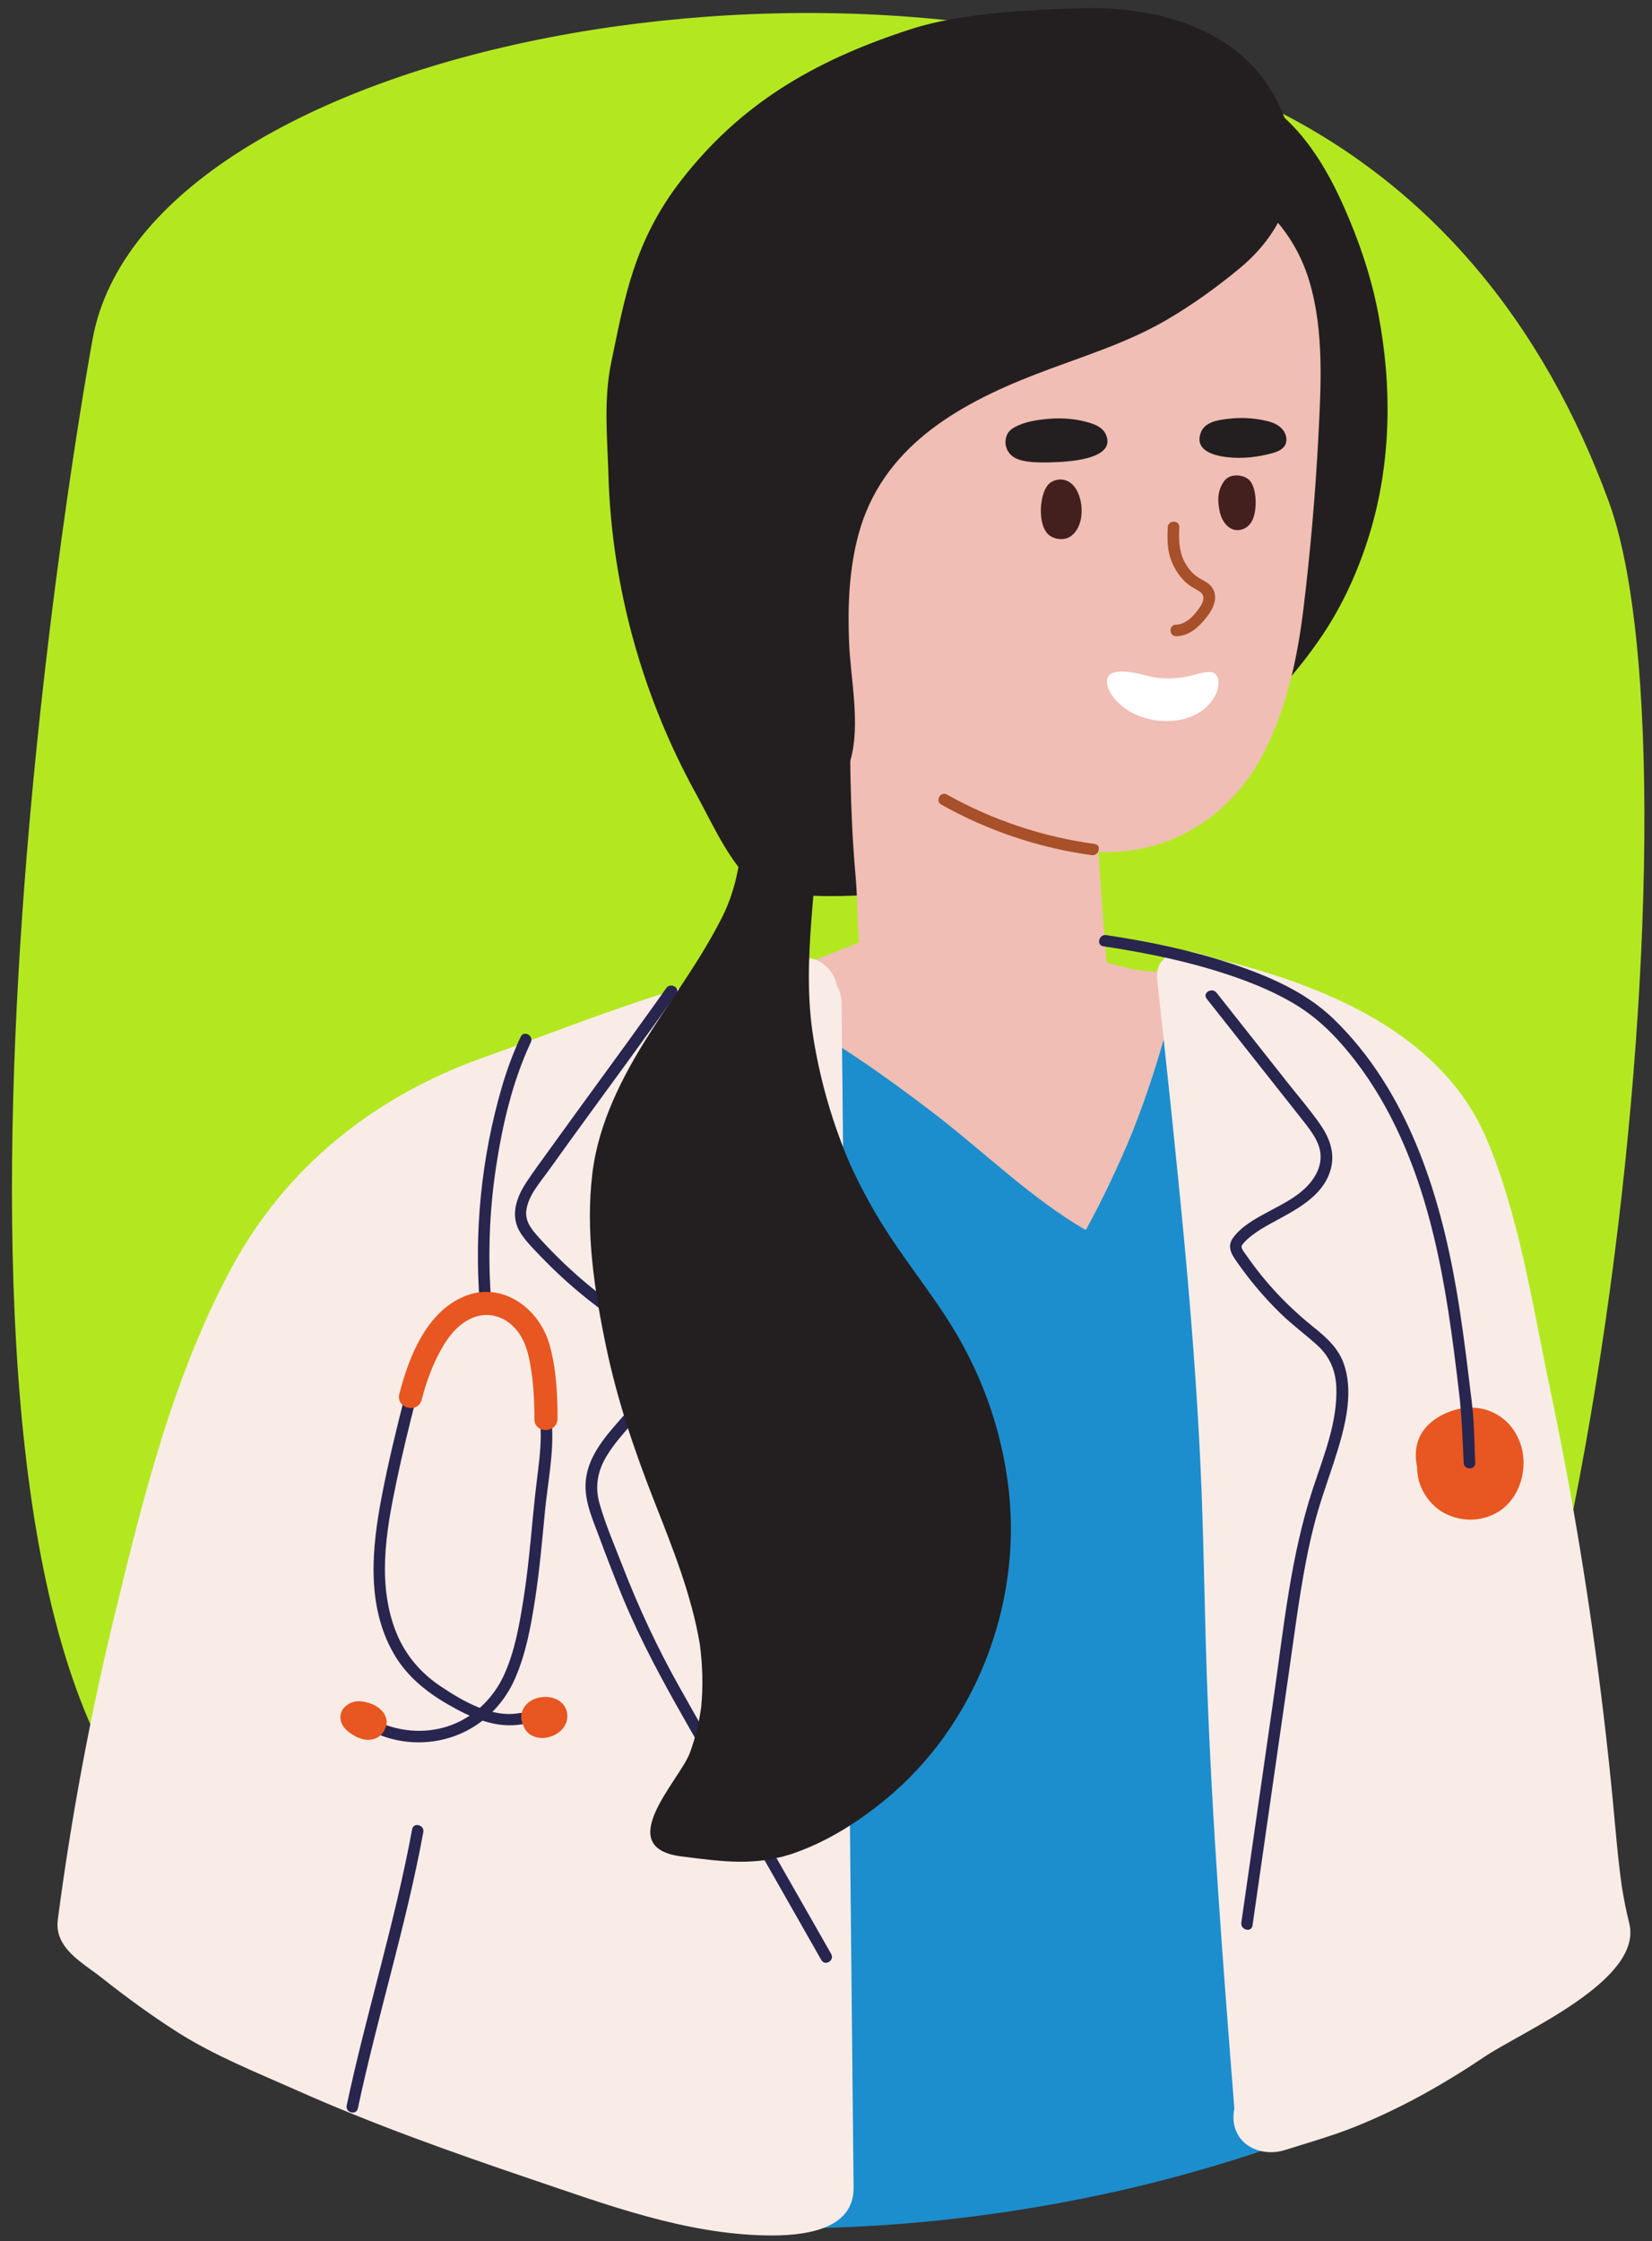 <?xml version="1.0" encoding="UTF-8"?>
<svg xmlns="http://www.w3.org/2000/svg" version="1.1" viewBox="0 0 716.631 972.061">
  <rect x="0" y="0" width="716.631" height="972.061" fill="#333333" stroke="none"/>
  <!-- Generator: Adobe Illustrator 29.3.1, SVG Export Plug-In . SVG Version: 2.1.0 Build 151)  -->
  <defs>
    <style>
      .st0 {
        fill: #1c8ece;
      }

      .st1 {
        fill: #862f1b;
      }

      .st2 {
        fill: #d1d3d4;
      }

      .st3 {
        fill: #231f20;
      }

      .st4 {
        fill: #f9a67c;
      }

      .st5 {
        fill: #f9ece6;
      }

      .st6 {
        fill: #f0beb4;
      }

      .st7 {
        fill: #fff;
      }

      .st8 {
        fill: #001443;
      }

      .st9 {
        fill: #b3e821;
      }

      .st10 {
        fill: #001421;
      }

      .st11 {
        fill: #e85621;
      }

      .st12 {
        fill: #a75029;
      }

      .st13 {
        fill: #afafaf;
      }

      .st14 {
        display: none;
      }

      .st15 {
        fill: #431f1e;
      }

      .st16 {
        fill: #28254f;
      }

      .st17 {
        fill: #101842;
      }
    </style>
  </defs>
  <g id="Layer_2" class="st14">
    <path class="st13" d="M621.127,140c9,49,187.063,547.873,18.983,660-101.84,67.938-326.561,179.652-429.772,106.02C107.127,832.389-44.251,342.686,17.127,217.432,53.131,143.958,93.815,80.636,165.127,46c176.066-85.513,432.438-34.284,456,94Z"/>
  </g>
  <g id="Layer_2_copy_2">
    <path class="st9" d="M40.191,147c-9,49-92,541.078,34.652,653,91.735,81.066,406.137,168.631,509.348,95,103.211-73.631,158-556.615,113.635-677.568-28.176-76.817-76.687-136.796-148-171.432C373.759-39.513,63.753,18.716,40.191,147Z"/>
  </g>
  <g id="Layer_2_copy" class="st14">
    <path class="st13" d="M73.44,54.612C15.44,124.563-28.807,529.584,22.817,617.896c51.623,88.312,383.201,341.284,486.412,269.417,103.211-71.867,254.589-549.835,193.211-672.088C577.544-33.545,142.94-29.208,73.44,54.612Z"/>
  </g>
  <g id="Layer_4" class="st14">
    <path class="st4" d="M467.425,235.431c-.488-8.584,1.108-17.213,4.351-22.695,1.996-3.374,4.682-6.06,8.056-8.056,10.095-7.335,25.347-4.454,33.733,3.985,6.142,6.181,10.614,14.866,10.814,23.676.195,8.626-3.378,17.334-9.788,23.151-3.929,3.566-8.16,5.908-13.282,7.382-5.658,1.629-10.766,1.08-16.433.054-11.388-2.062-16.725-14.73-17.451-27.497v0Z"/>
    <path class="st4" d="M505.97,230.724c-.544,14.442-1.487,29.782-3.503,45.146-5.599,42.616-19.472,85.392-56.015,109.52-47.821,31.573-111.197,9.157-141.507-35.87-17.491-25.989-23.414-57.228-25.605-88.706-1.248-17.865-1.292-35.81-1.572-52.916-.184-11.263-.294-22.83.265-34.372.314-6.492.838-12.975,1.686-19.392.723-.499,1.447-.998,2.176-1.487,6.208-4.142,12.7-7.924,19.552-10.898,9.606-4.172,19.761-6.867,29.797-9.786,10.03-2.924,19.771-6.782,29.911-9.337,10.075-2.545,20.39-3.932,30.774-4.312,10.879-.399,21.593.409,32.282,2.485,10.335,2.006,20.46,4.93,30.535,7.959,17.66,5.31,36.054,11.467,50.097,23.858,3.418,25.719,2.081,52.682,1.128,78.107h-0Z"/>
    <path class="st4" d="M325.688,501.446c2.852-36.234,4.753-72.55,5.673-108.895.259-10.243.439-20.487.546-30.733.081-7.729,3.124-15.681,8.354-21.175,16.893-17.737,44.029-12.639,65.54-13.998,7.942-.502,16.342,2.446,21.789,8.676,5.201,5.949,8.137,12.987,8.352,21.172.731,27.831,1.157,55.969-.835,83.757-1.165,16.262.242,32.938-3.726,48.876-5.365,21.549-17.072,25.574-36.396,28.637-9.71,1.539-18.78,5.921-28.248,8.655-17.715,5.115-42.971-.548-41.049-24.972h0Z"/>
    <path class="st15" d="M367.88,230.227c.004-1.557-.125-3.066-.349-4.392-.547-3.244-1.628-6.944-4.218-8.513-3.953-2.396-8.411-.917-10.799,3.383-3.474,6.255-3.239,16.997,2.842,21.016,2.664,1.761,7.309,1.227,9.605-1.311,2.283-2.524,2.909-6.646,2.918-10.183v0Z"/>
    <path class="st15" d="M456.618,221.446c-2.012-3.698-5.656-5.546-9.239-4.19-4.216,1.595-6.143,7.282-6.361,12.124-.176,3.892.753,7.961,2.999,10.81,3.658,4.642,10.755,4.501,13.303-1.647,2.094-5.053,1.888-12.336-.701-17.097h-0Z"/>
    <path d="M499.792,278.895c-.428,1.296-.938,2.566-1.523,3.8-.585,1.234-1.246,2.432-1.977,3.588-.739,1.762-1.653,3.358-2.711,4.796-3.482,5.695-9.606,9.07-16.172,10.614-13.739,3.231-21.634-9.464-32.068-15.499-17.226-9.964-37.796-11.374-56.922-6.791-10.179,2.439-18.851,6.753-27.526,12.475-9.008,5.942-18.207,12.838-28.901,15.348-5.986,1.405-12.149,1.096-17.858-1.266-9.668-4.001-14.427-12.447-17.588-21.875-1.302-3.875-2.036-7.985-2.202-12.089-.098-1.437-.211-2.897-.394-4.293-.557-4.163-1.753-7.747-5.152-7.76-3.179-.01-6.348.279-9.457.873.548,7.87,1.329,15.724,2.465,23.486.284,1.94.591,3.875.921,5.805,1.08,7.807,3.076,15.293,5.248,22.711.485,1.62.994,3.231,1.529,4.832,3.745,11.206,8.745,21.925,15.441,31.874,30.311,45.027,93.686,67.443,141.507,35.87,21.594-14.257,35.271-35.026,44.004-58.426.672-1.8,1.314-3.616,1.929-5.445.501-1.392.97-2.788,1.41-4.186,2.095-6.946,4.091-13.932,5.201-21.272.29-1.431.577-2.861.863-4.292.286-1.429.573-2.858.866-4.287.328-1.931.637-3.866.927-5.802.29-1.936.562-3.873.816-5.811-1.168.509-2.166,1.487-2.675,3.024l-0-0ZM443.221,327.21c-3.551,3.29-8.343,5.185-13.51,4.754-9.001-.751-17.767-3.188-26.87-2.2-8.357.907-15.861,4.903-23.776,7.415-15.772,5.004-29.198-10.427-21.398-25.383,4.887-9.37,15.587-15.732,25.533-18.358,17.659-4.661,68.384-8.619,66.039,21.38-.38,4.859-2.636,9.259-6.019,12.392v0Z"/>
    <path d="M511.202,131.315c4.843-25.521-6.319-50.744-28.304-64.341-11.53-7.131-24.849-11.765-38.051-14.638-8.365-1.82-16.879-2.994-25.422-3.539-9.191-.587-18.317,1.195-27.506-.476-13.957-2.539-27.925-5.484-42.15-5.936-9.383-.299-18.834.617-27.766,3.626-4.696,1.582-9.218,3.703-13.427,6.321-1.641,1.021-3.412,2.915-5.163,3.634-2.356.967-4.857.214-7.167,1.134-4.419.431-9.006.513-13.185,1.386-7.61,1.996-14.596,5.739-20.086,13.224-12.975,17.466-16.967,40.421-3.992,59.882,11.477,17.466,2.495,37.925,4.681,57.3.737,13.25,1.258,27.269,5.779,39.886,2.002,5.587,8.053,18.658,16.025,14.413,5.601-2.983,9.046-12.876,9.393-18.83.783-13.427-3.997-26.394-3.193-39.971,2.246-13.374.25-42.318,16.219-39.323,4.408.832,8.761,1.844,13.078,2.951,4.327,1.106,8.616,2.308,12.896,3.519,5.901,1.916,11.872,3.54,17.895,4.884s12.097,2.406,18.205,3.199c4.342.427,8.726.792,13.135,1.069,13.228.831,26.681.864,39.902-.641,5.892-.691,11.739-1.684,17.532-3.072,12.572-2.926,23.551-8.416,35.028-13.905,15.47-7.485,18.464,13.973,19.382,24.881.626,4.717.964,9.48,1.247,14.244.494,8.317.929,16.638,1.391,24.956.523,9.418,1.748,19.112.892,28.529-.244,2.688,2.469,4.99,4.99,4.99,2.903,0,4.745-2.295,4.99-4.99,1.076-11.838-.623-23.705-1.228-35.543-.069-1.361-.125-2.722-.159-4.083-.144-5.637-.212-11.276-.235-16.915-.022-5.639.001-11.278.041-16.917.049-4.907-.154-10.016.607-15.098.788-5.261,2.789-10.357,3.725-15.808l-0-0Z"/>
    <path class="st2" d="M574.004,875.177c1.179-10.35-2.232-24.841-2.86-31.513-1.552-16.507-3.652-32.958-6.162-49.34-5.022-32.781-11.698-65.273-19.012-97.592-6.617-29.237-13.673-58.369-20.613-87.527-6.832-28.705-13.518-57.452-20.548-86.107-7.891-32.165-17.02-63.918-30.348-94.221-1.444-3.283-5.699-6.119-8.947-7.033-3.583-1.009-8.354-.553-11.536,1.543-10.135,6.679-14.105,20.713-19.657,30.967-7.078,13.073-11.059,12.071-24.92,16.789-13.394,4.56-43.45.905-52.291-5.112-10.233-6.965-20.342-14.12-30.39-21.36-7.962-5.738-20.004-19.789-29.482-19.354-4.734.217-8.76,2.319-11.444,5.644-.265.245-.523.498-.768.77-2.848,3.171-3.926,6.562-4.385,10.821-6.571,60.95-13.151,121.992-14.907,183.327-.879,30.723-.043,61.438-.029,92.165.014,30.707-.754,61.415-2.301,92.082-1.734,34.375-4.457,68.694-8.137,102.908-.076.711-.046,1.462.066,2.228-.025.429-.033.861-.014,1.295.373,8.504,6.121,11.684,14.515,11.95,49.05,1.556,98.807,4.528,147.543-1.927,29.577-3.917,58.626-11.176,87.225-19.704,14.327-4.272,28.555-8.88,42.751-13.583,9.733-3.224,25.177-5.185,26.65-18.116h0Z"/>
    <path d="M425.656,193.063c2.562-5.659,7.803-6.818,12.515-7.118,6.442-.41,12.967-.353,19.429.204,5.402.466,13.79.026,15.159,9.136.978,6.67-5.143,8.398-8.824,9.079-5.841,1.08-11.79,1.174-17.712,1.119-5.583-.052-11.367.398-16.73-2.4-2.54-1.325-4.909-3.817-4.486-7.701.091-.83.326-1.603.65-2.317Z"/>
    <path d="M377.278,191.06c-.912-1.846-2.483-3.321-4.15-4.305-7.128-4.204-16.244-4.059-23.778-3.571-3.432.222-6.915.854-10.114,2.862-1.627,1.021-3.52,2.256-4.522,4.596-.999,2.333-.961,5.173.036,7.481,2.039,4.719,6.793,4.604,10.039,5.221,3.793.721,7.61,1.167,11.431,1.333,3.818.165,7.651.081,11.461-.335,3.132-.342,6.473-1.14,8.772-4.755,2.08-3.27,1.977-6.195.824-8.527Z"/>
    <path class="st17" d="M490.178,869.682c-2.108-12.895-4.221-25.79-6.579-38.63-2.498-13.588-4.97-27.18-7.422-40.776-4.901-27.182-9.721-54.38-14.505-81.583-4.756-27.045-9.16-54.151-13.853-81.207-4.597-26.499-8.477-47.839-14.797-79.887-1.004-5.091-5.132-17.971-5.132-17.971,0,0,2.578-6.206,3.149-9.679,2.077-12.626,5.415-25.612,4.511-38.478-.888-12.632-33.462-3.712-39.122-2.291-5.485,1.378-22.261,3.599-18.009,12.851,6.091,13.252,11.931,26.328,20.092,38.429,2.051,3.041,7.582,7.056,7.582,7.056,0,0,.44,11.181.453,15.739.142,48.154,4.533,95.85,5.536,143.993,1.506,74.472,8.303,148.755,11.436,223.149.074,1.761.139,3.523.256,5.282.313,4.7,26.584-3.78,38.301-5.7,7.108-1.165,23.76-3.9,29.94-7.984,5.353-3.537,3.145-12.427,2.258-17.62-1.405-8.222-2.749-16.458-4.095-24.693v0Z"/>
    <path class="st2" d="M404.32,474.764c-1.961-8.395-13.937-5.9-19.627-11.952-1.244-.862-2.49-1.739-3.735-2.62-8.712-6.167-17.338-12.455-25.907-18.817-7.737-5.744-15.428-11.55-23.099-17.384-6.071-4.617-13.369-12.887-21.552-12.887-7.755 0-13.3,6.529-17.896,11.946-4.815,5.675-10.008,13.188-4.64,20.481,7.314,9.935,15.863,18.859,24.299,27.831,4.332,4.607,8.647,9.234,12.763,14.037,3.644,4.251,6.999,8.118,9.754,12.577.689,1.115,1.352,2.254,2.072,3.348,6.724,9.457,15.207,19.437,25.686,23.429,8.982,2.994,15.47-6.986,20.534-13.845,1.109-1.496,2.177-2.993,3.211-4.443,1.034-1.45,2.034-2.852,3.008-4.161.529-1.41,1.138-2.783,1.808-4.125,3.352-6.711,8.225-12.616,12.509-18.939.708-1.37,1.053-2.831.812-4.477l-0-0Z"/>
    <path class="st2" d="M465.645,503.321c.323-1.5.645-2.992.97-4.477.317-1.489.631-2.973.89-4.477.091-1.379.201-2.758.329-4.138.049-1.672.155-3.331.312-4.977.144-1.669.34-3.326.569-4.996.001-1.788.167-3.582.454-5.379.282-1.809.685-3.626,1.167-5.482,4.88-15.999,15.36-41.449-5.502-50.208-1.384-.474-2.815-.792-4.272-.989-2.913-.393-5.925-.3-8.862.008-1.17.174-2.327.422-3.46.753-12.86,3.755-18.568,17.12-24.747,28.562-.773,1.43-1.552,2.831-2.354,4.178-3.309,9.181-20.775,17.664-12.291,26.148,1.06.936,2.097,1.887,3.118,2.848s2.025,1.932,3.019,2.908c5.13,4.484,10.524,8.692,15.968,12.809,1.361,1.029,2.725,2.053,4.08,3.065,1.218.727,2.533,1.636,3.922,2.643,2.273,1.224,4.343,2.871,6.407,4.506,1.032.817,2.062,1.631,3.116,2.387,3.285,2.767,9.274,5.262,13.765,2.767,1.497-.998,1.996-2.994,2.543-4.755.31-1.263.583-2.538.861-3.704l-0-0Z"/>
    <path class="st16" d="M296.502,448.058c13.233,19.624,26.613,39.235,42.74,56.639,4.078,4.401,8.143,8.845,12.316,13.155,3.056,3.156,6.65,6.672,11.062,7.743,4.476,1.086,8.563-.842,11.826-3.84,4.215-3.872,7.897-8.448,11.36-12.989,7.765-10.184,14.054-21.372,20.925-32.154,1.731-2.716-2.586-5.222-4.309-2.519-5.661,8.883-10.916,18.035-16.94,26.682-3.064,4.398-6.344,8.638-9.931,12.624-2.706,3.006-6.402,8.133-11.047,7.502-4.012-.545-7.372-4.43-9.988-7.174-3.847-4.035-7.634-8.141-11.431-12.222-7.484-8.045-14.425-16.576-20.975-25.394-7.407-9.972-14.354-20.274-21.297-30.571-1.786-2.649-6.111-.154-4.309,2.519h0l-0-0Z"/>
    <path class="st16" d="M403.458,476.276c8.79,7.693,18.145,14.698,27.444,21.755,4.848,3.68,9.685,7.375,14.418,11.202,3.75,3.031,7.238,6.133,12.404,5.662,9.436-.86,12.307-12.72,13.578-20.393,1.577-9.526,2.022-19.21,3.423-28.766,1.754-11.965,3.833-23.866,5.037-35.906.319-3.193-4.673-3.171-4.99,0-.989,9.892-2.559,19.691-4.089,29.51-1.389,8.913-2.332,17.84-3.286,26.805-.448,4.209-.979,8.422-2.052,12.524-.906,3.462-2.34,8.559-5.65,10.502-4.431,2.602-8.387-1.492-11.582-4.06-4.095-3.291-8.259-6.494-12.439-9.676-9.702-7.387-19.506-14.652-28.688-22.688-2.408-2.107-5.951,1.409-3.529,3.529h0v-0Z"/>
    <path class="st5" d="M321.632,815.581c-2.045-86.768-10.192-173.535-13.599-260.167-.889-22.593-1.564-45.195-1.9-67.803-.255-17.151-.442-34.296-.186-51.449.142-10.078.396-23.775-14.174-23.122-2.775.124-5.288.877-7.432,2.123-.284.122-.567.249-.849.387-31.211,15.202-61.837,31.611-91.743,49.244-15.145,8.929-30.104,18.173-44.853,27.741-13.342,8.654-46.967,36.7-58.439,47.736-16.319,15.697-22.146,37.003-27.595,58.304-19.439,75.979-13.456,156.858-22.318,234.403-.429,3.75-.831,7.7.654,11.171,1.453,3.398,4.493,5.813,7.451,8.028,46.34,34.708,101.296,56.738,157.832,68.116,17.717,3.566,35.595,6.284,53.529,8.493,8.956,1.104,17.928,2.075,26.91,2.961,15.13,1.494,27.752,3.168,33.74-14.069,3.999-11.513,2.943-24.302,3.182-36.273.438-21.94.311-43.882-.206-65.823l0-0Z"/>
    <path class="st5" d="M670.726,782.982c-1.548-10.871-5.384-22.101-7.467-32.524-5.011-25.086-9.574-50.242-14.591-75.326-8.722-42.042-19.117-83.559-29.523-125.185-5.903-20.642-11.554-42.865-20.8-62.307-7.213-15.165-23.785-23.071-37.621-31.161-11.577-6.77-24.712-12.694-36.645-19.585-10.452-6.036-24.173-20.732-37.122-19.407-1.4-.029-2.82.163-4.221.616-7.6,2.46-12.835,10.372-10.456,18.416,16.176,54.694,27.993,110.54,38.846,166.497,10.976,56.593,21.524,113.271,32.253,169.911l18.316,96.687c1.229,6.485,8.284,11.119,14.814,11.03,12.624-.171,26.764-13.64,36.55-20.925,13.487-10.039,26.659-20.762,37.762-33.452,8.352-9.546,20.848-21.817,20.568-35.536-.052-2.552-.292-5.14-.663-7.749l-0.0 0Z"/>
    <path class="st12" d="M402.566,224.949c-.031,5.082.056,10.215.602,15.272.44,4.078,1.604,7.605,4.7,10.426,2.926,2.666,6.092,4.872,3.983,9.241-1.918,3.972-6.648,5.577-10.5,6.979-2.994,1.09-1.701,5.915,1.327,4.812,4.425-1.612,9.128-3.382,12.127-7.212,2.614-3.338,3.749-8.05,1.701-11.959-2.046-3.904-6.724-5.378-7.907-9.83-1.474-5.547-1.078-12.035-1.043-17.729.02-3.212-4.97-3.215-4.99,0h0Z"/>
    <g>
      <path class="st12" d="M378.946,307.312c8.945,3.686,18.876,3.987,28.415,3.448,4.766-.269,9.61-.848,14.145-2.402,4.661-1.598,8.858-4.172,13.003-6.786,2.71-1.708.208-6.028-2.519-4.309-3.765,2.374-7.576,4.83-11.811,6.283-4.43,1.52-9.08,2.048-13.734,2.271-8.874.425-17.857.11-26.172-3.317-2.967-1.223-4.259,3.603-1.327,4.812h-0Z"/>
      <path class="st12" d="M398.169,320.95c5.745.722,10.801.659,16.342-1.123,3.045-.979,1.743-5.799-1.327-4.812-5.113,1.645-9.728,1.609-15.015.945-3.178-.399-3.149,4.595,0,4.99h0Z"/>
    </g>
    <g>
      <path class="st16" d="M165.522,624.007c-1.632,14.117-3.035,28.259-4.244,42.419-1.177,13.79-1.613,27.758.137,41.522,2.597,20.42,12.839,40.475,30.406,51.895,4.995,3.247,10.658,5.86,16.472,7.223,6.565,1.54,13.398,1.392,20.089,1.828,3.206.209,3.194-4.782,0-4.99-5.736-.373-11.6-.236-17.263-1.329-5.06-.977-9.918-2.989-14.367-5.56-8.606-4.974-15.587-12.369-20.656-20.874-12.028-20.182-11.86-44.65-10.024-67.36,1.209-14.948,2.72-29.876,4.442-44.773.368-3.184-4.625-3.158-4.99,0h0l-0-0Z"/>
      <path class="st16" d="M222.107,629.535c-.911,12.2-1.987,24.387-2.79,36.595-.787,11.97-.902,23.984-1.934,35.937-.93,10.774-2.378,22.045-6.55,32.112-4.016,9.69-11.516,16.649-20.814,21.284-5.631,2.807-11.849,4.571-17.999,5.82-6.534,1.327-13.162,1.472-19.549-.617-3.059-1-4.37,3.817-1.327,4.812,11.494,3.759,24.392,1.052,35.424-3.111,9.818-3.705,19.213-9.903,24.994-18.827,6.108-9.428,8.297-21.043,9.768-31.994,1.672-12.446,1.82-24.974,2.498-37.493.805-14.859,2.16-29.68,3.268-44.517.239-3.203-4.752-3.188-4.99,0h0Z"/>
      <path class="st16" d="M201.923,580.101c.195-20.355,1.785-40.695,4.884-60.816,1.517-9.851,3.378-19.65,5.581-29.371,1.991-8.787,4.111-17.607,7.187-26.087,3.27-9.015,7.854-17.573,14.757-24.33,2.299-2.25-1.231-5.778-3.529-3.529-12.749,12.478-17.853,30.129-21.911,46.984-4.869,20.221-8.258,40.803-10.167,61.514-1.092,11.848-1.679,23.737-1.793,35.634-.031,3.212,4.96,3.215,4.99,0h0Z"/>
      <path class="st11" d="M229.677,628.912c-.669-9.456-1.99-19.101-4.732-28.199-2.478-8.221-6.757-16.025-14.179-20.727-16.446-10.419-32.84,4.25-40.646,18.243-2.348,4.21-4.236,8.752-5.544,13.392-.598,2.122-1.071,4.28-1.414,6.457-.393,2.499-1.215,5.541.296,7.816,1.373,2.067,3.295,2.616,5.635,2.293,3.268-.451,4.023-4.341,4.194-7.068.231-3.693.887-7.219,2.103-10.754,3.242-9.422,11.936-23.869,23.352-23.96,7.692-.061,13.07,7.192,15.495,13.718,3.385,9.108,4.776,19.143,5.459,28.789.19,2.689,2.157,4.99,4.99,4.99,2.553,0,5.182-2.287,4.99-4.99h-0Z"/>
      <path class="st11" d="M159.207,754.372c-.911-.917-2.028-1.679-3.262-2.217-4.333-1.891-9.691-2.653-14.032-.445-3.081,1.568-5.115,4.969-4.213,8.469.795,3.081,3.419,5.067,6.198,6.304,5.149,2.291,13.317,2.606,16.644-2.904,2.021-3.346,1.045-6.81-1.336-9.207v-0Z"/>
      <path class="st11" d="M246.229,766.773c-.701-2.553-3.319-4.104-5.698-5.033-2.859-1.116-6.307-1.969-9.394-1.792-2.899.166-5.706,1.372-7.416,3.782-2.162,3.048-1.25,7.07,1.645,9.285,2.507,1.918,5.95,2.638,9.028,2.977,2.779.306,5.942.265,8.37-1.294,2.52-1.617,4.294-4.907,3.465-7.925h0Z"/>
    </g>
    <path class="st16" d="M480.153,429.132c11.239,10.797,21.029,22.937,30.512,35.273,4.823,6.273,9.779,12.442,14.631,18.692,2.431,3.131,4.827,6.29,7.148,9.502,2.062,2.853,4.744,5.743,6.193,8.97,1.018,2.267.016,4.309-.999,6.439-1.306,2.741-2.722,5.432-4.036,8.171-2.913,6.072-5.717,12.186-8.284,18.412-1.427,3.461-2.95,6.879-4.407,10.327-1.134,2.682-2.392,5.445-2.874,8.338-.667,4.006,1.927,6.598,4.533,9.304,6.53,6.781,13.74,12.906,21.187,18.647,6.23,4.803,13.025,9.465,18.432,15.217.521.554.36.329.591.713.114.19.083.335-.078-.228.134.471.251.945.352,1.425.547,2.608.613,5.324.633,7.98.049,6.404-.506,12.812-1.155,19.177-1.558,15.29-3.09,30.537-3.966,45.887-1.995,34.936-2.345,69.959-6.286,104.763-.361,3.186,4.632,3.16,4.99,0,3.57-31.53,4.219-63.243,5.766-94.909.779-15.952,1.844-31.894,3.612-47.769.715-6.415,1.438-12.83,1.804-19.277.318-5.594.552-11.391-.537-16.921-.588-2.984-2.409-4.707-4.607-6.682-3.138-2.819-6.458-5.44-9.772-8.047-6.842-5.382-13.618-10.602-20.068-16.464-3.52-3.199-7.917-6.565-10.441-10.672-.106-.172-.258-.694-.173-.299.051.239-.004-.554.025-.715.221-1.22.605-2.404,1.021-3.57,1.213-3.402,2.754-6.681,4.178-9.997,2.739-6.378,5.387-12.77,8.363-19.045,1.389-2.928,2.758-5.871,4.245-8.751,1.205-2.334,2.535-4.764,3.149-7.338,1.485-6.223-4.286-11.769-7.648-16.385-4.759-6.536-9.805-12.858-14.811-19.204-9.658-12.242-18.921-24.795-29.557-36.228-2.634-2.832-5.347-5.586-8.136-8.266-2.316-2.225-5.85,1.298-3.529,3.529h0Z"/>
    <g>
      <path class="st11" d="M629.975,635.426c-.652-1.986-1.565-3.938-2.711-5.814-1.638-2.683-3.793-5-6.416-6.741-12.713-8.44-32.281-2.618-36.454,12.606-3.424,12.491,5.368,24.611,17.286,27.919,8.95,2.484,18.854-.888,24.746-7.996,4.962-5.987,5.779-13.182,3.549-19.974h-0Z"/>
      <path class="st16" d="M534.305,445.016c11.622,7.287,19.298,19.174,24.978,31.386,5.465,11.75,9.556,24.269,14.061,36.413,10.911,29.411,19.641,59.399,26.748,89.946,3.047,13.096,5.901,26.255,8.228,39.5.555,3.157,5.365,1.819,4.812-1.327-4.749-27.033-11.191-53.886-18.702-80.277-4.464-15.684-9.634-31.137-15.265-46.439-4.579-12.445-8.897-25.135-14.202-37.291-6.168-14.132-14.821-27.869-28.138-36.22-2.729-1.711-5.236,2.605-2.519,4.309h0v0Z"/>
    </g>
    <path class="st16" d="M290.349,421.792c-13.178,25.881-26.699,51.587-39.702,77.558-3.126,6.244-6.223,12.502-9.26,18.79-2.659,5.506-5.882,11.083-2.785,17.124,1.28,2.497,3.356,4.53,5.435,6.367,2.635,2.328,5.287,4.619,7.88,6.996,6.44,5.905,13.054,11.623,19.838,17.13,4.497,3.651,10.813,8.089,9.971,14.696-.49,3.847-2.548,7.719-4.376,11.076-1.939,3.56-4.184,6.945-6.552,10.231-8.016,11.12-18.127,20.737-25.629,32.208-2.916,4.458-4.388,8.518-3.427,13.845,1.183,6.555,4.133,12.822,6.777,18.889,6.435,14.768,12.589,29.663,18.737,44.553,13.129,31.795,25.868,63.793,36.908,96.382,1.311,3.869,2.593,7.747,3.85,11.634.984,3.043,5.804,1.741,4.812-1.327-10.379-32.104-22.619-63.585-35.345-94.822-6.364-15.621-12.874-31.181-19.421-46.726-2.72-6.459-5.667-12.838-8.225-19.362-1.761-4.492-4.828-10.848-2.999-15.721,2.024-5.395,6.416-10.153,10.053-14.504,4.241-5.074,8.619-10.024,12.692-15.236,4.891-6.259,9.739-12.665,13.268-19.815,2.988-6.055,5.577-12.725,2.282-19.188-3.034-5.953-9.407-9.918-14.389-14.079-6.574-5.491-12.805-11.336-19.226-16.997-3.64-3.209-10.049-7.075-9.232-12.745.449-3.12,2.512-6.236,3.87-9.041,1.489-3.075,2.992-6.143,4.505-9.206,12.919-26.151,26.464-51.986,39.777-77.937,1.411-2.749,2.818-5.5,4.22-8.254,1.454-2.856-2.85-5.384-4.309-2.519h0Z"/>
    <path class="st16" d="M171.369,803.816c-4.08,34.377-9.778,68.55-17.034,102.399-.671,3.132,4.138,4.47,4.812,1.327,7.35-34.287,13.08-68.904,17.212-103.726.378-3.182-4.616-3.155-4.99,0h0Z"/>
    <path class="st16" d="M615.193,736.505c6.591,33.641,13.824,67.154,21.694,100.519.737,3.124,5.55,1.802,4.812-1.327-7.87-33.365-15.102-66.878-21.694-100.519-.617-3.148-5.428-1.816-4.812,1.327h0Z"/>
    <g>
      <path class="st4" d="M304.892,239.039c.488-8.584-1.108-17.213-4.351-22.695-1.996-3.374-4.682-6.06-8.056-8.056-10.094-7.335-25.347-4.454-33.733,3.985-6.142,6.181-10.614,14.866-10.813,23.676-.195,8.626,3.378,17.334,9.788,23.151,3.928,3.566,8.16,5.908,13.282,7.382,5.658,1.628,10.766,1.08,16.433.054,11.388-2.062,16.725-14.73,17.451-27.497v0Z"/>
      <path class="st12" d="M262.964,229.63c5.09-.899,13.185-3.742,17.594.214,5.377,4.825-2.839,8.074-6.391,9.759-3.663,1.739-9.043,6.036-5.852,10.519,2.999,4.213,10.426,3.042,14.66,2.092,3.132-.702,1.807-5.515-1.327-4.812-2.263.508-6.367,1.45-8.538.233-.853-.478-.944-.195-.255-1.149.378-.524.967-.935,1.489-1.293,1.051-.72,2.237-1.243,3.397-1.759,4.244-1.885,9.106-4.389,9.528-9.624.375-4.653-3.373-8.725-7.58-10.116-5.737-1.897-12.329.112-18.052,1.123-3.157.558-1.819,5.368,1.327,4.812h0v-0Z"/>
    </g>
    <path d="M298.83,232.194c-1.257-9.84-2.599-18.891-3.743-28.79-1.203-10.41-2.514-21.061-1.979-31.558.327-6.419-9.654-6.402-9.98,0-.535,10.498.776,21.148,1.979,31.558.648,5.602,1.375,11.194,2.126,16.783.327,2.437.66,4.874.992,7.311.067.489.133.978.199,1.467.044.326.191,1.419.066.487.122.914.243,1.829.36,2.743.342,2.673,2.049,4.99,4.99,4.99,2.431,0,5.334-2.298,4.99-4.99h0Z"/>
  </g>
  <g id="Layer_3" class="st14">
    <path class="st1" d="M581.629,252.127c-.661-3.032-1.447-6.037-2.35-9.003-5.37-17.646-14.94-29.509-25.228-44.187-1.875-2.676-3.546-5.458-5.005-8.375-6.257-12.507-5.832-29.677-7.504-43.217-3.557-28.816-5.014-58.679-22.084-83.253-14.303-20.59-36.039-34.332-59.199-43.055-22.405-8.442-44.432-7.867-66.263,1.677-1.617-1.296-3.324-2.491-4.967-3.71-19.535-14.504-51.365-9.762-73.184-3.287-80.632,23.929-132.822,110.396-134.662,191.373-1.221,53.764,17.31,112.475,59.27,148.045,25.434,21.561,53.685,28.767,85.789,32.913,48.026,6.202,100.408,9.582,148.095-.536,24.641-5.228,49.177-16.569,68.747-32.49,18.731-15.238,33.442-36.054,38.779-59.603,3.227-14.241,2.867-29.069-.235-43.291l0-0Z"/>
    <path class="st4" d="M503.65,251.561c.419-3.104.786-6.207,1.113-9.301,2.541-24.051,4.354-48.507,5.284-72.674.85-22.104,1.938-45.953-4.665-67.339-3.004-9.728-7.943-18.77-14.839-26.361-10.527-11.588-25.265-17.55-39.599-23.187-21.777-8.563-45.168-16.576-68.668-18.546-22.466-1.884-45.225,1.877-66.103,10.165-13.505,5.361-26.235,12.596-37.755,21.367-14.547,11.076-27.041,24.413-35.529,40.589-16.008,30.506-17.393,66.801-8.672,99.652,6.387,24.056,17.165,47.987,33.858,66.845,19.967,22.557,45.757,39.503,72.69,52.944,27.384,13.666,57.145,27.082,88.667,23.339,25.248-2.998,46.212-19.009,57.79-41.049,9.172-17.462,13.803-36.975,16.427-56.444Z"/>
    <path class="st4" d="M416.905,420.462c-2.852-36.234-4.753-72.549-5.673-108.895-.259-10.242-.439-20.487-.546-30.733-.081-7.729-3.124-15.681-8.354-21.175-16.893-17.737-44.029-12.639-65.54-13.998-7.942-.502-16.343,2.446-21.79,8.676-5.201,5.949-8.137,12.986-8.352,21.172-.731,27.831-1.157,55.969.835,83.757,1.165,16.262-.242,32.938,3.726,48.876,5.365,21.549,17.073,25.574,36.397,28.637,9.71,1.539,18.78,5.921,28.248,8.655,17.715,5.115,42.971-.548,41.049-24.972h-0Z"/>
    <path class="st1" d="M529.728,137.278c-2.589-15.936-9.159-31.486-15.791-45.827-5.601-12.11-13.031-23.615-22.879-32.725-17.671-16.347-40.14-25.676-63.742-28.541-3.906-1.64-7.862-3.143-11.932-4.276-9.029-2.512-18.626-3.534-27.98-3.816-13.891-.42-28.077.489-41.904,1.831-8.932.867-17.905,1.979-26.687,3.86-8.876,1.902-17.062,5.068-25.395,8.663-5.989,2.583-11.552,5.824-16.758,9.748-6.807,5.131-13.277,10.38-18.875,16.827-10.328,11.895-18.586,24.912-24.778,39.369-10.646,24.855-17.483,51.038-23.774,77.27-3.398,14.171-1.069,28.081,1.302,42.214,4.986,29.723,11.615,59.321,21.91,87.692,2.897,8.058,8.296,14.352,14.16,20.575,7.973,8.461,16.492,11.006,26.966,14.867,8.266,3.047,21.499,9.557,26.814-1.309,7.517-15.369,6.33-60.072,6.852-76.964.619-20.031-2.982-42.92,2.877-62.317.329-1.089.747-2.13,1.211-3.145,13.685-3.531,27.157-8.184,40.285-13.296,29.219-11.378,56.848-25.635,76.253-50.974,3.203-4.183,6.406-8.79,9.527-13.195,1.543-2.178,4.476-7.04,6.63-12.582,14.016,19.513,33.6,37.379,52.655,51.951,6.031,4.612,21.248,14.472,26.947,14.472,5.508,0,4.801-7.309,5.91-12.81,1.855-9.211,1.677-18.451.196-27.564Z"/>
    <path class="st10" d="M433.124,533.662c-.43-24.67-4.104-47.687-5.73-72.311-1.703-25.789-6.893-54.595-5.852-80.419.058-1.447.114-2.929.136-4.423.022-1.494.011-2.998-.063-4.489.127-7.78-3.154-12.94-11.17-14.221-11.554-1.847-24.375-.716-36.163-1.771-15.493-1.387-31.622-2.653-46.82-6.086-8.754-1.977-23.546-7.687-29.499,2.729-.75,1.313-1.309,2.8-1.683,4.395-.749,3.19-.764,6.809-.121,10.326.017,1.677.007,3.291-.105,4.762-.062,1.884-.124,3.767-.186,5.651-1.302,39.559-2.604,79.117-3.906,118.676-.24,7.283-.075,14.652-.539,21.911-.541,8.463-2.688,16.858-1.576,25.372,2.285,17.498,18.744,31.732,30.462,43.519,13.314,13.391,28.049,25.233,42.229,37.672,9.792,8.59,18.686,18.117,27.613,27.584,5.999,6.362,16.832,27.501,26.856,27.668,12.096.199,10.38-24.012,10.483-33.405.417-38.159,6.297-74.99,5.633-113.14Z"/>
    <path class="st5" d="M638.808,790.183c-.94-17.823-2.523-35.614-4.754-53.33-4.671-37.093-13.475-73.481-19.861-110.281-5.204-29.986-10.408-59.972-15.612-89.959-4.53-26.101-8.386-54.522-25.737-75.771-12.301-15.063-30.48-22.831-48.764-27.952-9.443-2.645-19.056-4.606-28.616-6.768-6.016-1.361-28.406-2.885-31.349-7.132-3.316-4.785-6.624-9.575-9.873-14.402-4.392-6.525-8.002-16.156-16.515-18.417-2.29-.608-5.063-.649-7.598-.086-7.929.527-14.579,6.452-14.571,14.413.011,11.238-.419,22.469-1.289,33.676-.217,2.791.727,5.535,2.388,7.871.174.353.359.704.566,1.05,3.154,5.27,6.546,10.394,10.171,15.366-.105-.068-.212-.135-.317-.204-6.505-4.239-16.874-1.407-20.483,5.18-.092.169-.178.338-.264.508-1.877,2.322-2.967,5.178-2.703,8.349,2.317,27.824,4.631,55.648,6.95,83.471,2.362,28.339,4.914,56.658,9.168,84.802,1.094,7.235,2.324,14.451,3.707,21.639-.031.886-.062,1.772-.091,2.658-4.838-13.27-9.597-26.566-14.265-39.892-.646-1.845-1.281-3.693-1.924-5.539-.012-.044-.019-.088-.032-.131-10.448-36.503-20.895-73.006-31.343-109.509l-8.861-30.958c-.866-3.028-2.869-5.695-5.465-7.608-.588-.909-1.285-1.741-2.096-2.459-6.323-5.599-14.842-5.299-21.172,0-5.272,4.414-10.544,8.828-15.816,13.241,4.758-9.491,9.515-18.983,14.273-28.474,1.572-3.135,2.414-6.379,1.814-9.791-.363-3.633-1.907-6.401-4.319-9.342-.795-.969-1.587-1.939-2.375-2.913-.168-.207-.335-.414-.502-.623-.032-.04-.058-.074-.094-.119-1.65-2.087-3.294-4.179-4.919-6.284-3.156-4.086-6.261-8.209-9.331-12.356-6.142-8.296-12.145-16.686-18.147-25.075-2.243-3.135-5.037-5.597-8.947-6.636-3.583-.952-8.355-.522-11.536,1.456-3.319,2.064-5.917,5.517-6.987,9.289-1.492,4.714-3.216,9.346-5.147,13.907-2.108,4.596-4.441,9.085-6.986,13.458-39.897,14.378-83.101,23.918-118.99,47.51-22.925,15.07-35.272,33.548-36.298,61.049-.061,1.622-.091,3.251-.092,4.885-.608,3.132.39,6.625.36,9.859.056,1.798.112,3.596.169,5.394,1.204,37.755,2.792,75.5,4.773,113.225,2.912,55.484,6.663,110.927,11.252,166.307,1.635,19.74,3.378,39.472,5.227,59.195,1.115,11.899-.374,24.514,3.914,35.952,5.434,14.497,20.204,19.916,34.867,20.929,20.537,1.419,41.039,2.775,61.627,3.337,76.247,2.083,153.376-3.687,228.818-16.292,28.337-4.734,56.948-9.898,84.337-18.514,25.826-8.125,51.088-19.402,72.041-36.325,12.047-9.73,21.124-22.592,25.737-37.103,1.283-4.037,2.095-8.022,2.578-11.987,1.44-11.824-.047-23.466-.694-35.739l0-0Z"/>
    <path class="st16" d="M259.106,415.122c-10.242,24.044-20.469,48.402-23.361,74.611-1.473,13.349-1.637,26.898-1.423,40.315.216,13.536,1.066,27.06,2.541,40.517,1.675,15.282,4.149,30.47,7.397,45.496.678,3.137,5.49,1.81,4.812-1.327-5.642-26.1-8.89-52.675-9.643-79.369-.37-13.139-.27-26.354.734-39.464.984-12.861,3.643-25.405,7.525-37.696,4.372-13.842,10.042-27.223,15.725-40.564,1.244-2.921-3.053-5.467-4.309-2.519h0l-0.0 0Z"/>
    <path class="st5" d="M203.864,733.862c-2.59-28.77-6.502-57.433-11.001-85.962-3.98-25.239-8.133-50.528-13.621-75.49-5.897-26.818-14.072-53.109-25.899-77.912-.65-2.312-1.576-4.549-2.802-6.644-.909-1.553-2.035-3.087-3.327-4.542-.899-1.405-2.011-2.459-3.262-3.236-1.248-.767-5.555-12.792-6.78-12.013-22,14.008-34.801,33.926-41.404,48.82-6.79,15.313-11.069,32.124-13.524,48.653-.276,1.857-.546,3.716-.811,5.575-3.703,26.03-6.308,52.224-8.108,78.406-3.411,49.621-3.788,99.392-3.376,149.11.112,13.467.283,26.956,1.562,40.372,1.506,15.797,3.836,31.687,9.054,46.728,2.574,7.419,6.829,13.838,13.76,17.894,5.693,3.332,13.774,4.949,20.55,3.648,1.043.125,2.078.203,3.09.223,7.474.145,14.95-.025,22.407-.555,5.806-.413,11.629-.987,17.372-1.928,1.606-.263,3.173-.677,4.692-1.215,2.032-.112,4.053-.462,6.028-1.101l7.152-3.018c4.499-2.662,8.08-6.242,10.742-10.742,3.906-5.578,6.709-11.554,9.349-17.81,2.635-6.243,4.906-12.479,6.42-19.093,2.995-13.077,4.322-26.677,4.733-40.078.799-26.018-.664-52.181-2.996-78.088l-0.0 0Z"/>
    <g>
      <path class="st8" d="M498.05,917.142c-.027-1.094-.158-2.209-.408-3.336-7.363-33.242-12.8-66.867-17.378-100.596-7.445-55.844-12.786-111.947-20.694-167.733-2.157-15.217-4.523-30.405-7.175-45.544.183-1.78.036-3.57-.508-5.253-2.624-8.108-10.193-12.186-18.416-10.456-57.406,12.077-115.155,22.514-173.161,31.267-15.814,2.386-31.648,4.644-47.497,6.783-1.012.135-2.023.271-3.035.405-4.134.548-7.51,1.309-10.586,4.385-2.523,2.523-4.434,6.615-4.388,10.266-.208,1.868-.09,3.787.272,5.839,3.4,19.279,6.314,38.637,8.949,58.034,4.366,32.724,7.984,65.54,11.836,98.326,4.034,34.334,8.324,68.66,13.951,102.775,3.079,18.669,6.587,37.267,10.672,55.743.338,3.544,1.629,7.101,4.31,9.562,2.701,2.479,6.764,4.892,10.586,4.385,60.785-8.062,121.332-17.787,181.54-29.412,16.733-3.231,33.437-6.605,50.114-10.113,6.634-1.396,11.387-8.633,11.017-15.327v-0Z"/>
      <path class="st2" d="M470.77,892.523c-.027-1.094-.158-2.209-.408-3.336-7.363-33.242-12.8-66.867-17.378-100.596-7.445-55.844-12.785-111.947-20.694-167.733-2.157-15.217-4.523-30.405-7.175-45.544.183-1.78.036-3.57-.508-5.253-2.624-8.107-10.193-12.186-18.416-10.456-57.406,12.077-115.155,22.514-173.161,31.267-15.814,2.386-31.648,4.644-47.497,6.783-1.012.135-2.023.271-3.035.405-4.134.548-7.51,1.309-10.586,4.385-2.523,2.523-4.434,6.615-4.388,10.266-.208,1.868-.09,3.787.272,5.839,3.399,19.279,6.314,38.637,8.949,58.034,4.366,32.724,7.984,65.54,11.836,98.326,4.034,34.334,8.324,68.66,13.951,102.775,3.079,18.669,6.587,37.267,10.672,55.743.338,3.544,1.629,7.101,4.31,9.562,2.701,2.479,6.764,4.892,10.586,4.385,60.785-8.062,121.332-17.787,181.539-29.412,16.733-3.231,33.437-6.604,50.114-10.113,6.634-1.395,11.387-8.633,11.017-15.327h-0Z"/>
    </g>
    <g>
      <path class="st4" d="M472.349,723.155c-12.167,1.749-23.458,7.005-34.472,12.211-5.191,2.454-10.357,4.96-15.496,7.52-1.028.513-2.056,1.029-3.082,1.548-8.348,5.05-18.329,7.046-24.317,15.53-.998,1.497-1.497,4.491.998,5.489-1.996,1.996-.998,5.988-.499,7.485.998,4.491,5.489,7.485,9.481,6.487,11.976-2.495,21.957-7.485,32.028-13.755,1.395-.748,2.789-1.496,4.182-2.235,1.393-.74,2.786-1.472,4.181-2.192,10.684-5.511,22.325-10.394,31.861-17.808,3.914-3.042,9.328-7.984,9.567-13.328.346-7.734-9.115-7.716-14.431-6.951h-0Z"/>
      <path class="st4" d="M489.519,779.254c-1.731-10.742-.18-25.004-3.166-35.448-.824-2.882-11.878-7.455-14.575-5.558-23.677,16.648-49.038,32.104-75.901,42.171-2.343.878-3.993,3.035-3.607,5.554-.058.321-.077.653-.052.991.748,9.877,3.892,19.054,7.948,28.025,1.745,3.858,3.423,8.159,5.729,11.724.669,1.034,1.492,1.734,2.415,2.19.673,2.392,2.89,4.401,6.001,3.652,9.459-2.278,18.918-4.557,28.376-6.835,7.909-1.905,15.922-3.665,23.498-6.693,7.262-2.902,10.316-4.341,15.442-10.404,6.199-7.331,9.319-20.51,7.891-29.369l0-0Z"/>
      <path class="st12" d="M462.135,729.125c-.403,4.021,3.904,6.129,7.26,6.734,3.802.685,7.76-.2,10.861-2.507,2.548-1.895.062-6.229-2.519-4.309-1.647,1.225-3.423,1.986-5.497,2.062-1.081.039-5.285-.284-5.115-1.98.32-3.193-4.673-3.171-4.99,0h-0Z"/>
      <path class="st12" d="M442.093,760.026c11.66-4.611,22.904-10.151,33.626-16.656,2.742-1.664.237-5.981-2.519-4.309-10.346,6.277-21.18,11.702-32.434,16.153-2.952,1.167-1.666,5.995,1.327,4.812h-0Z"/>
    </g>
    <path class="st5" d="M428.336,854.319c-.459-2.267-1.459-4.557-2.612-6.965-1.89-3.949-3.806-7.885-5.673-11.844-3.58-7.596-7.004-15.283-9.729-23.234-5.126-14.959-8.77-31.007-9.106-46.858-.132-6.209-1.618-12.562-7.272-16.005-5.597-3.408-11.704-1.121-17.927.006-7.434,1.346-15.388,2.703-22.685,4.354-17.419,3.941-35.124,6.969-52.732,9.94-35.663,6.018-71.502,10.958-107.103,17.346-2.844.51-5.686,1.03-8.526,1.56-20.505,3.826-31.436,10.849-44.415,26.834-6.681,8.229-13.181,16.611-19.505,25.117-5.752,7.737-11.334,15.6-16.739,23.584-5.315,7.852-10.464,16.21-12.65,25.541-1.555,2.43-2.559,5.421-2.438,8.134.173,3.872,1.445,7.887,4.385,10.586,3.133,2.876,6.409,3.834,10.586,4.385,41.744,5.507,83.975.624,125.668-2.946,36.125-3.094,71.996-8.328,107.742-14.311,13.681-2.29,27.3-4.937,40.892-7.702,12.692-2.582,25.612-4.745,37.388-10.401,3.847-1.848,7.633-4.124,10.193-7.539,2.49-3.322,2.896-6.43,2.258-9.581v0Z"/>
    <path class="st15" d="M413.406,212.809c-2.244-3.48-6.836-4.921-10.579-2.934-3.596,1.909-5.152,6.017-5.278,9.878-.123,3.761.83,8.361,3.648,11.079,4.491,4.331,11.171,2.373,12.995-3.349,1.467-4.601,1.956-10.42-.786-14.673l0.0 0Z"/>
    <path class="st15" d="M487.76,211.404c-2.467-3.276-8.194-2.724-10.711-.403-2.119,1.954-2.769,6.267-2.738,9.339.044,4.353,1.058,9.767,5.503,11.419,5.383,2.001,9.128-2.676,10.092-7.417.961-4.729.847-8.961-2.147-12.939v0Z"/>
    <path class="st1" d="M426.605,190.616c.045-2.253-.58-4.506-2.025-6.159-3.006-3.438-8.043-3.423-11.709-3.376-8.448.106-17.476,2.098-25.522,5.731-3.273,1.478-10.695,6.669-5.257,11.865,4.245,4.055,10.584,2.064,15.432,1.889l18.895-.68c2.081-.075,4.216-.165,6.139-1.261,2.476-1.411,3.981-4.709,4.047-8.008l0-0Z"/>
    <path class="st1" d="M506.365,188.039c-3.104-9.082-15.975-7.584-22.329-7.591-6.032-.006-16.723,1.07-14.654,12.158.938,5.029,4.756,6.029,8.243,5.825,8.01-.468,16.108-1.797,24.125-2.61,2.854-.29,5.514-2.25,4.945-6.378-.068-.495-.18-.962-.331-1.404h-0Z"/>
    <g>
      <path class="st12" d="M424.307,288.631c13.692,8.359,31.713,8.157,45.185-.572,2.686-1.74.187-6.062-2.519-4.309-12.036,7.799-27.897,8.051-40.148.572-2.748-1.678-5.259,2.636-2.519,4.309h0Z"/>
      <path class="st12" d="M438.118,303.247c5.21,2.078,11.024,2.05,16.209-.092,2.927-1.209,1.644-6.039-1.327-4.812-4.488,1.854-9.044,1.891-13.556.092-2.983-1.19-4.279,3.635-1.327,4.812h0Z"/>
    </g>
    <g>
      <path class="st16" d="M462.212,421.427c4.671,5.725,7.589,12.599,10.058,19.498,2.638,7.367,5.03,14.83,7.296,22.319,4.646,15.358,8.606,30.923,11.863,46.634,1.838,8.867,3.445,17.78,4.841,26.728.494,3.164,5.303,1.82,4.812-1.327-5.049-32.351-12.882-64.407-23.855-95.272-2.812-7.908-6.142-15.559-11.487-22.109-2.031-2.489-5.543,1.06-3.529,3.529h-0Z"/>
      <path class="st16" d="M477.293,589.329c4.7,24.068,8.894,48.705,17.158,71.872,3.741,10.487,8.756,20.743,16.501,28.88,7.74,8.132,17.922,13.332,29.037,14.877,12.478,1.734,25.501-1,35.876-8.252,2.613-1.826.122-6.154-2.519-4.309-17.826,12.46-43.129,10.259-58.352-5.313-7.414-7.584-12.198-17.315-15.731-27.21-3.741-10.479-6.417-21.369-8.97-32.188-3.102-13.149-5.599-26.428-8.188-39.685-.615-3.149-5.426-1.816-4.812,1.327h0Z"/>
      <path class="st16" d="M533.312,580.236c4.276,13.723,8.493,27.464,12.538,41.257,3.871,13.199,8.402,26.245,11.993,39.518,2.794,10.327,5.206,21.08.423,31.182-3.986,8.419-11.08,14.999-18.943,19.792-8.741,5.328-18.809,8.84-29.074,9.316-3.198.148-3.216,5.139,0,4.99,19.039-.883,39.522-11.023,49.954-27.313,2.509-3.917,4.399-8.327,5.274-12.905,1.025-5.364.543-10.567-.419-15.906-2.612-14.502-8.139-28.35-12.208-42.472-4.704-16.323-9.674-32.567-14.727-48.785-.952-3.056-5.771-1.752-4.812,1.327h0Z"/>
      <path class="st13" d="M483.792,585.066c-1.876-10.719.329-24.15,6.109-33.82,2.803-4.69,7.779-9.929,13.844-9.02,5.785.867,10.606,7.582,13.681,12,4.967,7.139,8.467,15.099,11.277,23.295.874,2.548,3.425,4.231,6.139,3.485,2.48-.682,4.363-3.578,3.485-6.139-2.984-8.705-6.615-17.321-11.794-24.967-4.641-6.852-10.885-14.786-19.246-17.072-8.636-2.361-17.514,2.177-22.844,8.878-4.769,5.996-7.73,13.275-9.403,20.713-1.867,8.303-2.341,16.901-.871,25.299.465,2.657,3.718,4.151,6.139,3.485,2.805-.771,3.952-3.474,3.485-6.139h0l0-0Z"/>
      <path class="st13" d="M510.441,715.308c-6.186-1.859-15.665.359-16.006,8.137-.319,7.293,7.542,8.819,13.79,7.484.18-.029.359-.06.533-.094.647-.128,1.275-.329,1.874-.589.924-.337,1.771-.739,2.494-1.196,1.554-.981,2.247-2.391,2.322-3.823.095-.261.181-.527.249-.8.997-4.01-1.338-7.942-5.258-9.119Z"/>
      <path class="st13" d="M590.352,682.287c-3.353-3.147-8.19-2.859-11.966-.647-3.36,1.968-7.104,5.748-7.23,9.89-.154,5.072,4.271,7.983,8.995,7.118.173-.032.345-.071.516-.111,7.376-.423,16.695-9.672,9.685-16.25Z"/>
    </g>
    <g>
      <path class="st4" d="M319.314,238.632c-.119-2.666-.592-5.376-1.488-7.921.215-.611.403-1.235.548-1.874,1.331-5.842.916-12.063-2.264-17.304-7.534-12.417-22.585-15.358-35.064-9.021-7.379,3.747-13.312,11.621-15.188,19.665-2.493,10.686.27,20.682,7.389,28.895,5.612,6.474,15.079,10.405,23.611,10.016,5.919-.27,11.622-2.32,15.879-6.577,3.895-3.895,6.828-10.285,6.577-15.879h-0Z"/>
      <path class="st12" d="M284.532,222.905c2.394-1.087,4.983-1.631,7.612-1.594,1.303.018,2.588.185,3.847.52.577.154,3.375.909,3.532,1.731.261,1.367-3.87,3.581-4.868,4.242-2.034,1.346-4.088,2.655-5.973,4.209-2.778,2.288-6.824,7.459-2.087,10.113,1.891,1.059,4.652.956,6.741.961,2.782.007,5.548-.341,8.269-.905,3.143-.651,1.813-5.463-1.327-4.812-2.889.599-5.797.835-8.744.675-.305-.017-2.064-.001-2.177-.194.318.541.633-.26.862-.458.905-.783,1.703-1.649,2.664-2.375,3.548-2.68,9.113-4.863,11.152-9.05,2.37-4.867-3.082-8.093-7.113-9.054-5.07-1.209-10.208-.452-14.906,1.682-2.92,1.326-.386,5.628,2.519,4.309h0l-0-0Z"/>
    </g>
    <path class="st16" d="M559.519,722.145c4.545,43.641,9.091,87.281,13.636,130.922,1.274,12.233,2.548,24.465,3.822,36.698.329,3.162,5.323,3.196,4.99,0-4.545-43.641-9.091-87.281-13.636-130.922-1.274-12.233-2.548-24.465-3.822-36.698-.329-3.162-5.323-3.196-4.99,0h-0Z"/>
    <path class="st16" d="M69.016,838.999c-.578,19.585,1.179,42.744,14.826,58.134,13.532,15.26,36.153,15.762,54.954,14.93,14.051-.622,28.02-2.39,42.053-3.281,3.189-.203,3.212-5.194,0-4.99-11.75.747-23.451,2.1-35.198,2.894-10.538.712-21.424,1.27-31.91-.336-8.356-1.279-16.833-4.027-23.289-9.686-7.128-6.247-11.13-15.444-13.484-24.45-2.829-10.82-3.29-22.085-2.962-33.214.095-3.212-4.896-3.209-4.99,0h0v-0Z"/>
    <path class="st12" d="M452.757,227.851c-.303,7.337-.346,15.55,4.308,21.69,1.145,1.51,2.623,2.653,3.842,4.084,1.592,1.868,1.476,3.724.466,5.879-1.706,3.637-4.547,7.604-8.263,9.308-2.915,1.337-.383,5.64,2.519,4.309,4.017-1.843,6.793-5.625,9.053-9.299,2.332-3.793,3.647-8.427.861-12.354-1.232-1.736-2.978-2.972-4.296-4.625-1.334-1.673-2.177-3.656-2.717-5.712-1.133-4.313-.964-8.864-.781-13.28.133-3.211-4.858-3.205-4.99,0h0Z"/>
    <path class="st12" d="M349.643,333.619c1.741,1.646,4.185,2.644,6.299,3.726,2.607,1.334,5.26,2.575,7.952,3.727,5.172,2.214,10.465,4.124,15.879,5.66,10.902,3.093,22.297,5.064,33.581,6.082,3.197.289,3.178-4.703,0-4.99-10.533-.95-21.149-2.834-31.344-5.649-4.921-1.359-9.767-3.003-14.487-4.948-2.507-1.034-4.977-2.16-7.409-3.36-2.166-1.069-5.172-2.103-6.942-3.776-2.333-2.206-5.868,1.316-3.529,3.529h-0Z"/>
    <path class="st16" d="M339.029,758.626c1.68,30.854,9.57,61.207,23.14,88.971,3.854,7.884,8.176,15.528,12.912,22.915,1.728,2.695,6.049.195,4.309-2.519-16.246-25.341-27.315-53.797-32.462-83.459-1.487-8.572-2.436-17.221-2.909-25.908-.174-3.194-5.165-3.214-4.99,0h0Z"/>
  </g>
  <g id="Layer_1">
    <path class="st3" d="M332.204,369.948c-.303,1.169-.478,2.359-.51,3.533-.103,3.746,1.933,7.989,4.584,10.55,2.996,2.895,6.655,3.961,10.702,4.219,3.948.251,7.9.405,11.856.44,32.275.287,64.829-6.472,94.618-18.789,31.273-12.931,59.825-31.086,84.802-53.943,13.24-12.116,25.351-25.505,35.377-40.42,9.004-13.395,15.731-28.39,20.447-43.805,9.508-31.079,9.879-64.367,3.728-96.113-3.105-16.024-8.331-31.346-14.972-46.23-6.862-15.38-15.854-30.656-29.152-41.346-3.26-2.621-6.512-4.103-10.702-4.219-2.937-.081-5.721.984-8.11,2.612-2.353-.421-4.768-.246-7.253.247-8.375,1.662-16.267,5.306-23.835,9.158-7.197,3.663-14.272,7.576-21.393,11.383-14.138,7.56-28.371,14.966-42.394,22.737-22.167,12.284-42.033,28.098-57.915,47.932-15.842,19.784-27.815,41.729-36.671,65.441-19.374,51.877-20.123,109.234-13.726,163.618.123,1.048.292,2.043.52,2.994h-0Z"/>
    <path class="st6" d="M564.327,272.251c-2.901,19.508-7.815,39.034-17.262,56.438-11.924,21.968-33.187,37.754-58.574,40.419-31.695,3.327-61.388-10.546-88.691-24.639-26.853-13.861-52.512-31.224-72.249-54.141-16.5-19.159-26.994-43.329-33.077-67.566-8.307-33.097-6.421-69.513,10.066-99.919,8.742-16.123,21.466-29.341,36.221-40.261,11.684-8.647,24.562-15.736,38.192-20.934,21.071-8.035,43.97-11.5,66.497-9.302,23.564,2.299,46.936,10.662,68.681,19.555,14.312,5.853,29.026,12.04,39.436,23.817,6.819,7.714,11.654,16.859,14.537,26.666,6.338,21.559,4.92,45.485,3.764,67.663-1.263,24.248-3.417,48.774-6.296,72.883-.37,3.101-.782,6.211-1.244,9.321l-0-0Z"/>
    <path class="st6" d="M482.009,439.153c2.351,24.484-22.904,30.605-40.775,25.776-9.552-2.581-18.732-6.823-28.505-8.2-19.45-2.741-31.272-6.579-37.029-28.118-4.258-15.93-3.133-32.694-4.584-48.998-2.479-27.859-2.537-56.112-2.283-84.062.075-8.22,2.9-15.335,8.018-21.397,5.36-6.348,13.742-9.452,21.723-9.085,21.616.993,48.768-4.594,66.031,12.92,5.345,5.424,8.537,13.354,8.752,21.111.285,10.283.642,20.563,1.079,30.841,1.551,36.468,4.085,72.889,7.574,109.212l0.0 0Z"/>
    <path class="st15" d="M529.119,221.976c1.057,4.85,4.903,9.588,10.27,7.447,4.431-1.767,5.347-7.339,5.311-11.806-.026-3.153-.76-7.567-2.923-9.538-2.57-2.342-8.33-2.815-10.744.587-2.931,4.13-2.967,8.474-1.913,13.311Z"/>
    <path class="st15" d="M451.528,221.638c.017,3.442.656,7.454,2.955,9.911,2.312,2.472,6.976,2.994,9.646,1.283,6.096-3.907,6.305-14.36,2.803-20.449-2.408-4.186-6.887-5.628-10.85-3.3-2.596,1.526-3.672,5.125-4.214,8.281-.221,1.29-.347,2.759-.339,4.274h-0Z"/>
    <path class="st6" d="M286.581,438.484c-8.136,2.131-12.076,10.951-10.178,18.666.275,1.118.691,2.157,1.218,3.117.345,1.526.917,2.95,1.744,4.065,7.167,9.67,15.994,17.566,24.98,25.489,8.092,7.134,16.38,14.043,25.015,20.515,35.196,26.38,108.929,64.745,148.534,24.561,16.946-17.195,28.929-46.584,34.734-69.594,3.027-11.998,8.116-34.25-5.464-41.887-2.51-1.411-5.253-1.987-8.089-2.095-.08-.003-.157-.002-.236-.003-8.057-.153-18.55-4.278-26.738-5.582-10.076-1.604-20.118-3.425-30.116-5.463-11.101-2.263-21.9-6.531-33.28-7.292-22.103-1.479-39.061,7.291-59.238,14.972-20.615,7.849-41.538,14.939-62.886,20.53h0Z"/>
    <g>
      <path class="st0" d="M461.312,527.173c.008.006.015.011.023.017-1.366-1.298-1.649-1.485-1.476-1.272.504.405.991.822,1.453,1.255Z"/>
      <path class="st0" d="M289.724,918.944c-.461,8.508-1.182,17.088-1.235,25.609-.042,6.704,3.87,13.495,9.883,16.616,2.431,1.261,5.153,1.939,7.866,1.953,2.588,1.737,5.695,2.775,8.829,2.903,20.047.816,40.126.696,60.161-.387,36.411-1.969,72.736-7.028,108.327-14.955,34.769-7.743,68.863-18.412,101.848-31.856,3.815-1.555,6.682-3.548,8.862-7.061,1.017-1.639,1.573-3.475,1.78-5.36.691-1.761,1.103-3.639,1.189-5.527,2.18-48.344-7.341-96.524-13.268-144.484-13.136-107.031-19.606-215.93-43.336-321.322-1.847-8.202-11.18-12.019-18.666-10.178-.22.054-.435.115-.648.179-5.876.844-11.253,5.419-12.667,11.216-4.523,18.539-10.318,36.74-17.32,54.489-5.966,14.636-12.755,28.919-20.322,42.778-23.445-13.534-44.498-34.272-66.026-50.753-21.095-16.149-42.898-31.524-66.391-44.015-2.797-1.487-5.767-2.039-8.618-1.774-.746-.12-1.512-.193-2.297-.215-7.874-.217-15.252,7.428-14.769,15.286.262,4.263.502,8.527.716,12.792,1.684,33.582,1.849,67.229.992,100.838-.858,33.643-2.736,67.251-5.125,100.817-2.394,33.637-5.303,67.234-8.222,100.828-2.935,33.775-5.882,67.55-8.333,101.364-1.212,16.729-2.303,33.468-3.21,50.216l-0-0Z"/>
    </g>
    <path class="st5" d="M504.822,415.964c-2.44,2.525-3.254,5.268-2.854,8.885,3.91,35.355,8.669,80.245,11.951,115.666,2.913,31.435,5.332,62.922,6.813,94.46,1.473,31.362,1.739,62.761,2.856,94.136,2.207,61.946,7.012,123.758,11.878,185.54-.538,2.526-.539,5.144.036,7.479,2.406,9.785,13.101,13.22,21.784,10.486,10.108-3.183,20.279-6.05,30.152-9.982,20.113-8.009,38.925-18.652,56.863-30.713,15.934-10.713,68.591-33.016,62.457-57.716-1.277-5.136-2.304-10.317-3.159-15.531-1.8-12.497-2.767-25.091-3.968-37.655-1.227-12.834-2.611-25.653-4.152-38.452-5.688-47.247-13.4-94.274-23.198-140.843-7.445-35.385-13.276-74.581-27.51-107.943-19.565-45.856-70.486-66.285-115.227-77.436-8.291-2.066-18.029-7.307-24.723-.379v-0Z"/>
    <path class="st5" d="M44.244,857.954c10.542,8.339,21.403,16.29,32.749,23.506,16.144,10.268,34.413,17.504,51.861,25.276,32.813,14.617,67.252,26.853,100.9,38.252,33.344,11.296,67.512,24.1,103.022,24.631,14.218.213,37.696-1.592,37.504-20.746-.38-37.619-.762-75.236-1.142-112.853-.675-66.686-1.35-133.373-2.024-200.059-.679-67.028-1.357-134.057-2.035-201.085-.028-2.754-.809-5.259-2.126-7.395-.07-.497-.162-.986-.28-1.463-.878-3.568-3.912-7.092-7.061-8.862-3.739-2.102-7.531-2.083-11.606-1.316-17.123,3.223-33.987,7.669-50.464,13.287-28.544,8.66-56.101,19.713-84.008,29.639-46.697,16.61-85.188,47.016-108.864,90.749-25.346,46.819-38.23,98.786-50.744,150.154-10.674,43.815-18.962,88.201-24.843,132.913-1.638,12.451,10.654,18.645,19.158,25.373Z"/>
    <path class="st16" d="M293.373,431.072h0c1.857-2.644-2.534-5.066-4.369-2.454-1.377,1.96-2.763,3.914-4.154,5.863-15.476,21.69-31.339,43.102-46.895,64.735-3.192,4.439-6.471,8.843-9.491,13.402-4.623,6.979-7.448,15.099-2.355,22.658,2.371,3.518,5.485,6.611,8.41,9.665,3.151,3.29,6.412,6.475,9.776,9.548,6.451,5.894,13.283,11.366,20.417,16.412,3.568,2.524,7.228,4.899,10.93,7.221,3.582,2.248,7.114,4.766,7.991,9.174,1.465,7.363-3.392,14.764-7.682,20.294-7.963,10.267-19.699,19.839-21.695,33.42-1.298,8.829,2.47,17.072,5.485,25.157,3.431,9.2,6.914,18.382,10.691,27.446,7.457,17.895,16.599,34.795,26.172,51.626,19.892,34.972,39.783,69.944,59.675,104.917,1.596,2.807,5.876.201,4.282-2.603-2.466-4.335-4.932-8.671-7.398-13.006-19.518-34.315-39.233-68.526-58.537-102.961-9.48-16.911-17.585-34.309-24.599-52.382-3.453-8.898-7.375-17.89-9.966-27.083-2.024-7.184-.887-13.835,2.869-20.195,6.975-11.807,19.04-20.228,24.123-33.24,2.773-7.098,2.586-15.331-3.282-20.806-2.965-2.767-6.661-4.695-10.04-6.893-3.762-2.448-7.45-5.014-11.037-7.713-6.928-5.212-13.52-10.876-19.728-16.927-3.157-3.077-6.216-6.256-9.167-9.531-2.932-3.255-5.994-6.805-5.512-11.489.683-6.635,6.087-12.535,9.839-17.798,3.38-4.741,6.788-9.462,10.202-14.179,15.021-20.751,30.319-41.315,45.044-62.279l0.0 0Z"/>
    <g>
      <path class="st16" d="M239.428,617.897h0c-.221-3.21-5.23-3.133-5.009.086.46,6.699-.198,13.36-1.04,20.003-.827,6.52-1.548,13.039-2.171,19.582-1.133,11.905-2.203,23.825-4.062,35.644-1.753,11.147-3.761,22.983-8.5,33.31-4.212,9.179-11.4,16.67-20.664,20.821-10.026,4.493-21.478,4.424-31.651.482-3.01-1.166-4.215,3.704-1.249,4.853,11.931,4.624,25.477,4.02,36.916-1.73,9.575-4.813,17.078-13.001,21.377-22.778,4.783-10.877,6.973-22.98,8.77-34.66,1.937-12.586,3.039-25.28,4.254-37.95,1.194-12.458,3.889-25.113,3.027-37.663h0Z"/>
      <path class="st16" d="M180.349,607.236h0c.797-3.134-4.06-4.37-4.853-1.249-3.582,14.092-7.029,28.226-9.788,42.506-4.386,22.701-6.947,47.627,4.985,68.591,5.48,9.629,13.852,16.547,23.333,22.038,9.955,5.764,21.055,10.929,32.817,8.722,3.167-.594,1.729-5.398-1.415-4.807-11.993,2.251-24.477-5.076-34.092-11.458-8.778-5.827-15.532-13.703-19.468-23.52-4-9.976-5.212-20.707-4.818-31.391.436-11.803,2.715-23.472,5.145-35.001,2.433-11.542,5.248-22.999,8.154-34.43l0.0 0Z"/>
      <path class="st16" d="M230.256,452.131h0c1.367-2.911-2.999-5.372-4.369-2.454-3.359,7.155-6.043,14.485-8.247,22.072-8.817,30.35-12.005,62.295-9.504,93.792.254,3.204,5.265,3.13,5.009-.086-1.567-19.739-.945-39.644,2.033-59.225,2.802-18.424,7.128-37.168,15.077-54.099l-0.0 0Z"/>
      <path class="st11" d="M231.821,615.515h0c-.038,6.463,9.98,6.267,10.018-.172.063-10.626-.575-21.903-3.479-32.176-4.482-15.854-20.803-27.74-37.178-20.769-16.304,6.94-23.836,26.241-27.957,42.227-1.615,6.264,8.099,8.733,9.706,2.497,2.118-8.215,5.098-16.336,9.497-23.622,3.215-5.325,7.728-10.357,13.806-12.342,5.446-1.778,11.114-.452,15.431,3.285,5.11,4.422,7.118,10.427,8.285,16.918,1.428,7.947,1.919,16.089,1.871,24.154l0-0Z"/>
      <path class="st11" d="M229.795,738.036c-3.105,2.138-4.627,6.186-3.094,9.731.115.265.25.516.393.76.55,1.684,1.685,3.175,3.377,4.128,6.474,3.65,16.651-1.481,15.564-9.394-.605-4.4-4.186-6.722-8.148-7.144-.867-.112-1.748-.112-2.618-.007-1.974.197-3.902.844-5.475,1.927v-0Z"/>
      <path class="st11" d="M150.491,739.637c-3.421,2.332-3.695,6.854-.986,9.962.992,1.139,2.217,2.121,3.571,2.84.8.595,1.671,1.062,2.573,1.347,2.179.945,4.591,1.218,6.935.381,2.227-.795,3.841-2.531,4.562-4.594.598-1.254.794-2.695.387-4.232-.739-2.792-3.289-4.963-5.843-6.085-.894-.393-1.864-.7-2.863-.892-1.376-.403-2.811-.564-4.204-.416-1.548.165-2.993.761-4.133,1.689h0Z"/>
    </g>
    <path class="st3" d="M265.223,156.844c-3.463,16.528-1.802,32.091-1.277,49.488,1.47,48.685,14.957,96.576,38.612,139.129,6.332,11.39,16.245,34.29,28.39,40.046,12.303,5.831,19.862-8.1,22.146-18.045,3.335-14.524,11.542-23.144,15.731-37.38,4.599-15.633.145-35.501-.502-51.457-.636-15.673-.012-31.549,4.053-46.699,10.068-37.522,42.412-56.187,76.514-69.422,19.33-7.502,39.147-13.227,57.202-23.763,11.205-6.539,21.709-14.12,31.699-22.387,23.982-19.843,30.408-48.34,14.296-76.031-16.906-29.055-51.904-37.631-83.391-36.732-21.921.626-52.05,2.156-72.912,8.846-44.111,14.145-75.057,33.548-99.855,65.21-21.083,26.919-25.017,52.043-30.707,79.196l-0.0 0Z"/>
    <path class="st3" d="M283.68,650.815c7.959,20.275,16.239,40.703,19.889,62.279,1.211,9.056,1.47,18.21.616,27.308-.943,6.816-2.543,13.506-4.944,19.956-4.388,11.791-34.026,41.081-3.531,44.885,17.534,2.187,32.46,4.503,49.785-1.808,14.427-5.256,27.079-13.385,38.865-23.099,38.681-31.881,58.689-83.764,53.3-133.352-3.007-27.67-12.583-53.472-27.896-76.692-7.401-11.224-15.626-21.875-23.08-33.063-6.86-10.297-12.859-21.114-17.975-32.376-7.483-17.425-12.795-35.703-15.835-54.422-5.689-35.025,2.744-69.26,2.093-104.257-.079-4.251-.318-8.605-1.985-12.516-3.25-7.627-14.255-10.881-21.71-8.285-12.774,4.449-9.13,20.682-9.208,30.956-.107,14.094-2.33,28.562-8.694,41.27-8.992,17.954-20.992,34.091-31.753,50.977-11.708,18.371-21.998,38.511-24.656,60.399-3.071,25.281.909,51.143,6.129,75.905,4.776,22.66,12.143,44.412,20.591,65.936h-0Z"/>
    <path class="st16" d="M527.731,430.6h0c-1.975-2.499-6.28.074-4.282,2.603,11.352,14.364,22.703,28.728,34.055,43.093,2.818,3.565,5.663,7.11,8.45,10.7,2.21,2.848,4.459,5.827,5.813,9.195,2.797,6.961-.006,13.556-5.022,18.625-4.693,4.743-10.727,7.637-16.533,10.755-5.399,2.899-11.608,6.233-15.292,11.301-2.276,3.131-1.361,6.017.636,8.999,1.787,2.668,3.683,5.267,5.65,7.805,4.425,5.711,9.223,11.125,14.411,16.155,4.994,4.842,10.576,8.933,15.724,13.585,5.435,4.911,8.047,10.942,8.346,18.223.614,14.955-5.368,29.6-9.996,43.54-9.829,29.603-12.836,60.998-17.256,91.735-4.652,32.345-9.304,64.69-13.956,97.036-.456,3.168,4.395,4.432,4.853,1.249,5.269-36.636,10.538-73.272,15.807-109.908,2.251-15.653,4.249-31.376,7.182-46.92,1.466-7.771,3.205-15.497,5.429-23.089,2.088-7.126,4.627-14.108,6.91-21.171,4.202-12.998,8.944-28.777,4.368-42.303-2.314-6.839-7.303-11.399-12.78-15.799-5.683-4.566-11.074-9.457-16.065-14.776-4.852-5.171-9.318-10.688-13.356-16.518-.636-.919-1.461-1.878-1.937-2.891-.644-1.371-.22-1.676.637-2.696,1.051-1.251,2.39-2.352,3.676-3.348,2.549-1.974,5.359-3.604,8.181-5.152,10.367-5.684,23.474-11.826,26.17-24.695,1.385-6.61-1.104-12.823-4.835-18.197-4.317-6.219-9.335-12.022-14.027-17.96-10.32-13.058-20.64-26.117-30.959-39.175l0-0Z"/>
    <path class="st16" d="M183.63,794.692c.581-3.164-4.271-4.417-4.853-1.249-7.426,40.405-19.842,79.656-28.385,119.811-.671,3.155,4.183,4.401,4.853,1.249,8.543-40.156,20.959-79.406,28.385-119.811h0Z"/>
    <g>
      <path class="st11" d="M614.708,636.233c.022,1.753.218,3.518.598,5.261,1.352,6.195,6.085,12.3,11.8,15.108,7.049,3.463,14.898,3.445,21.853-.269,10.376-5.54,14.396-19.739,10.472-30.465-2.512-6.864-7.315-11.846-14.26-14.205-4.64-1.576-10.298-1.373-14.935.144-5.601,1.833-11.205,5.358-14.018,10.693-2.28,4.324-2.477,9.118-1.511,13.731Z"/>
      <path class="st16" d="M479.881,405.605h0c-3.168-.477-4.43,4.374-1.249,4.853,19.759,2.976,39.514,7.078,58.372,13.781,8.264,2.937,16.367,6.431,23.943,10.871,7.381,4.326,13.648,9.665,19.414,15.969,13.877,15.174,24.139,33.446,31.551,52.549,8.165,21.043,12.959,43.217,16.41,65.471,1.794,11.566,3.213,23.187,4.591,34.809,1.211,10.221,1.549,20.373,2.028,30.645.15,3.22,5.16,3.137,5.009-.086-.274-5.879-.353-11.768-.711-17.643-.373-6.117-1.214-12.201-1.947-18.282-1.589-13.181-3.309-26.353-5.565-39.439-7.315-42.423-21.477-86.295-53.129-117.049-12.389-12.037-29.154-19.073-45.333-24.369-17.357-5.681-35.344-9.363-53.383-12.08l-0.0 0Z"/>
    </g>
    <path class="st12" d="M473.594,370.924c3.167.432,4.433-4.418,1.249-4.853-22.508-3.074-44.237-10.317-64.052-21.43-2.821-1.582-5.265,2.792-2.454,4.369,20.165,11.309,42.348,18.786,65.257,21.915h0Z"/>
    <path class="st12" d="M511.562,228.645c.121-3.23-4.889-3.123-5.009.086-.187,4.998-.293,9.787,1.589,14.514,1.498,3.764,3.745,7.313,6.886,9.921,1.665,1.383,3.555,2.228,5.347,3.397,2.417,1.577,1.833,4.051.511,6.192-2.223,3.6-6.202,8.158-10.747,8.198-3.23.028-3.136,5.037.086,5.009,5.493-.048,9.618-3.818,12.895-7.861,2.966-3.659,5.715-8.828,2.63-13.314-1.458-2.12-3.861-2.951-5.936-4.286-2.175-1.399-3.934-3.36-5.28-5.555-3.15-5.139-3.191-10.466-2.972-16.302h0Z"/>
    <path class="st3" d="M557.449,188.014c.205.461.364.948.463,1.457.827,4.236-2.506,6.088-5.392,6.914-6.646,1.902-13.575,2.717-20.407,1.884-4.416-.539-14.053-2.372-11.298-10.394,1.762-5.131,8.092-5.725,12.068-6.221,5.254-.655,10.59-.358,15.796.734,2.363.496,4.873,1.278,6.827,3.005.793.701,1.485,1.595,1.943,2.622h-0Z"/>
    <path class="st3" d="M436.411,189.864c-.77,3.185.425,6.229,2.783,8.022,1.849,1.406,4.079,1.931,6.263,2.257,3.789.566,7.637.507,11.445.361,4.616-.177,27.515-.777,22.908-11.857-1.367-3.288-4.851-4.584-7.658-5.4-5.471-1.591-11.152-2.054-16.76-1.611-4.98.394-10.574,1.139-15.13,3.607-1.241.672-2.457,1.557-3.196,2.902-.287.522-.505,1.105-.653,1.718h-0Z"/>
    <path class="st7" d="M480.217,295.22c-.18,5.464,5.29,10.497,9.456,13.098,11.545,7.208,31.561,6.318,37.958-7.607,1.365-2.972,1.801-9.305-2.932-9.223-3.416.059-6.464,1.305-9.766,1.978-3.398.693-6.884.955-10.348.781-5.022-.252-9.59-2.081-14.528-2.713-2.307-.295-7.005-.615-8.827,1.272-.609.631-.981,1.424-1.014,2.416Z"/>
  </g>
</svg>